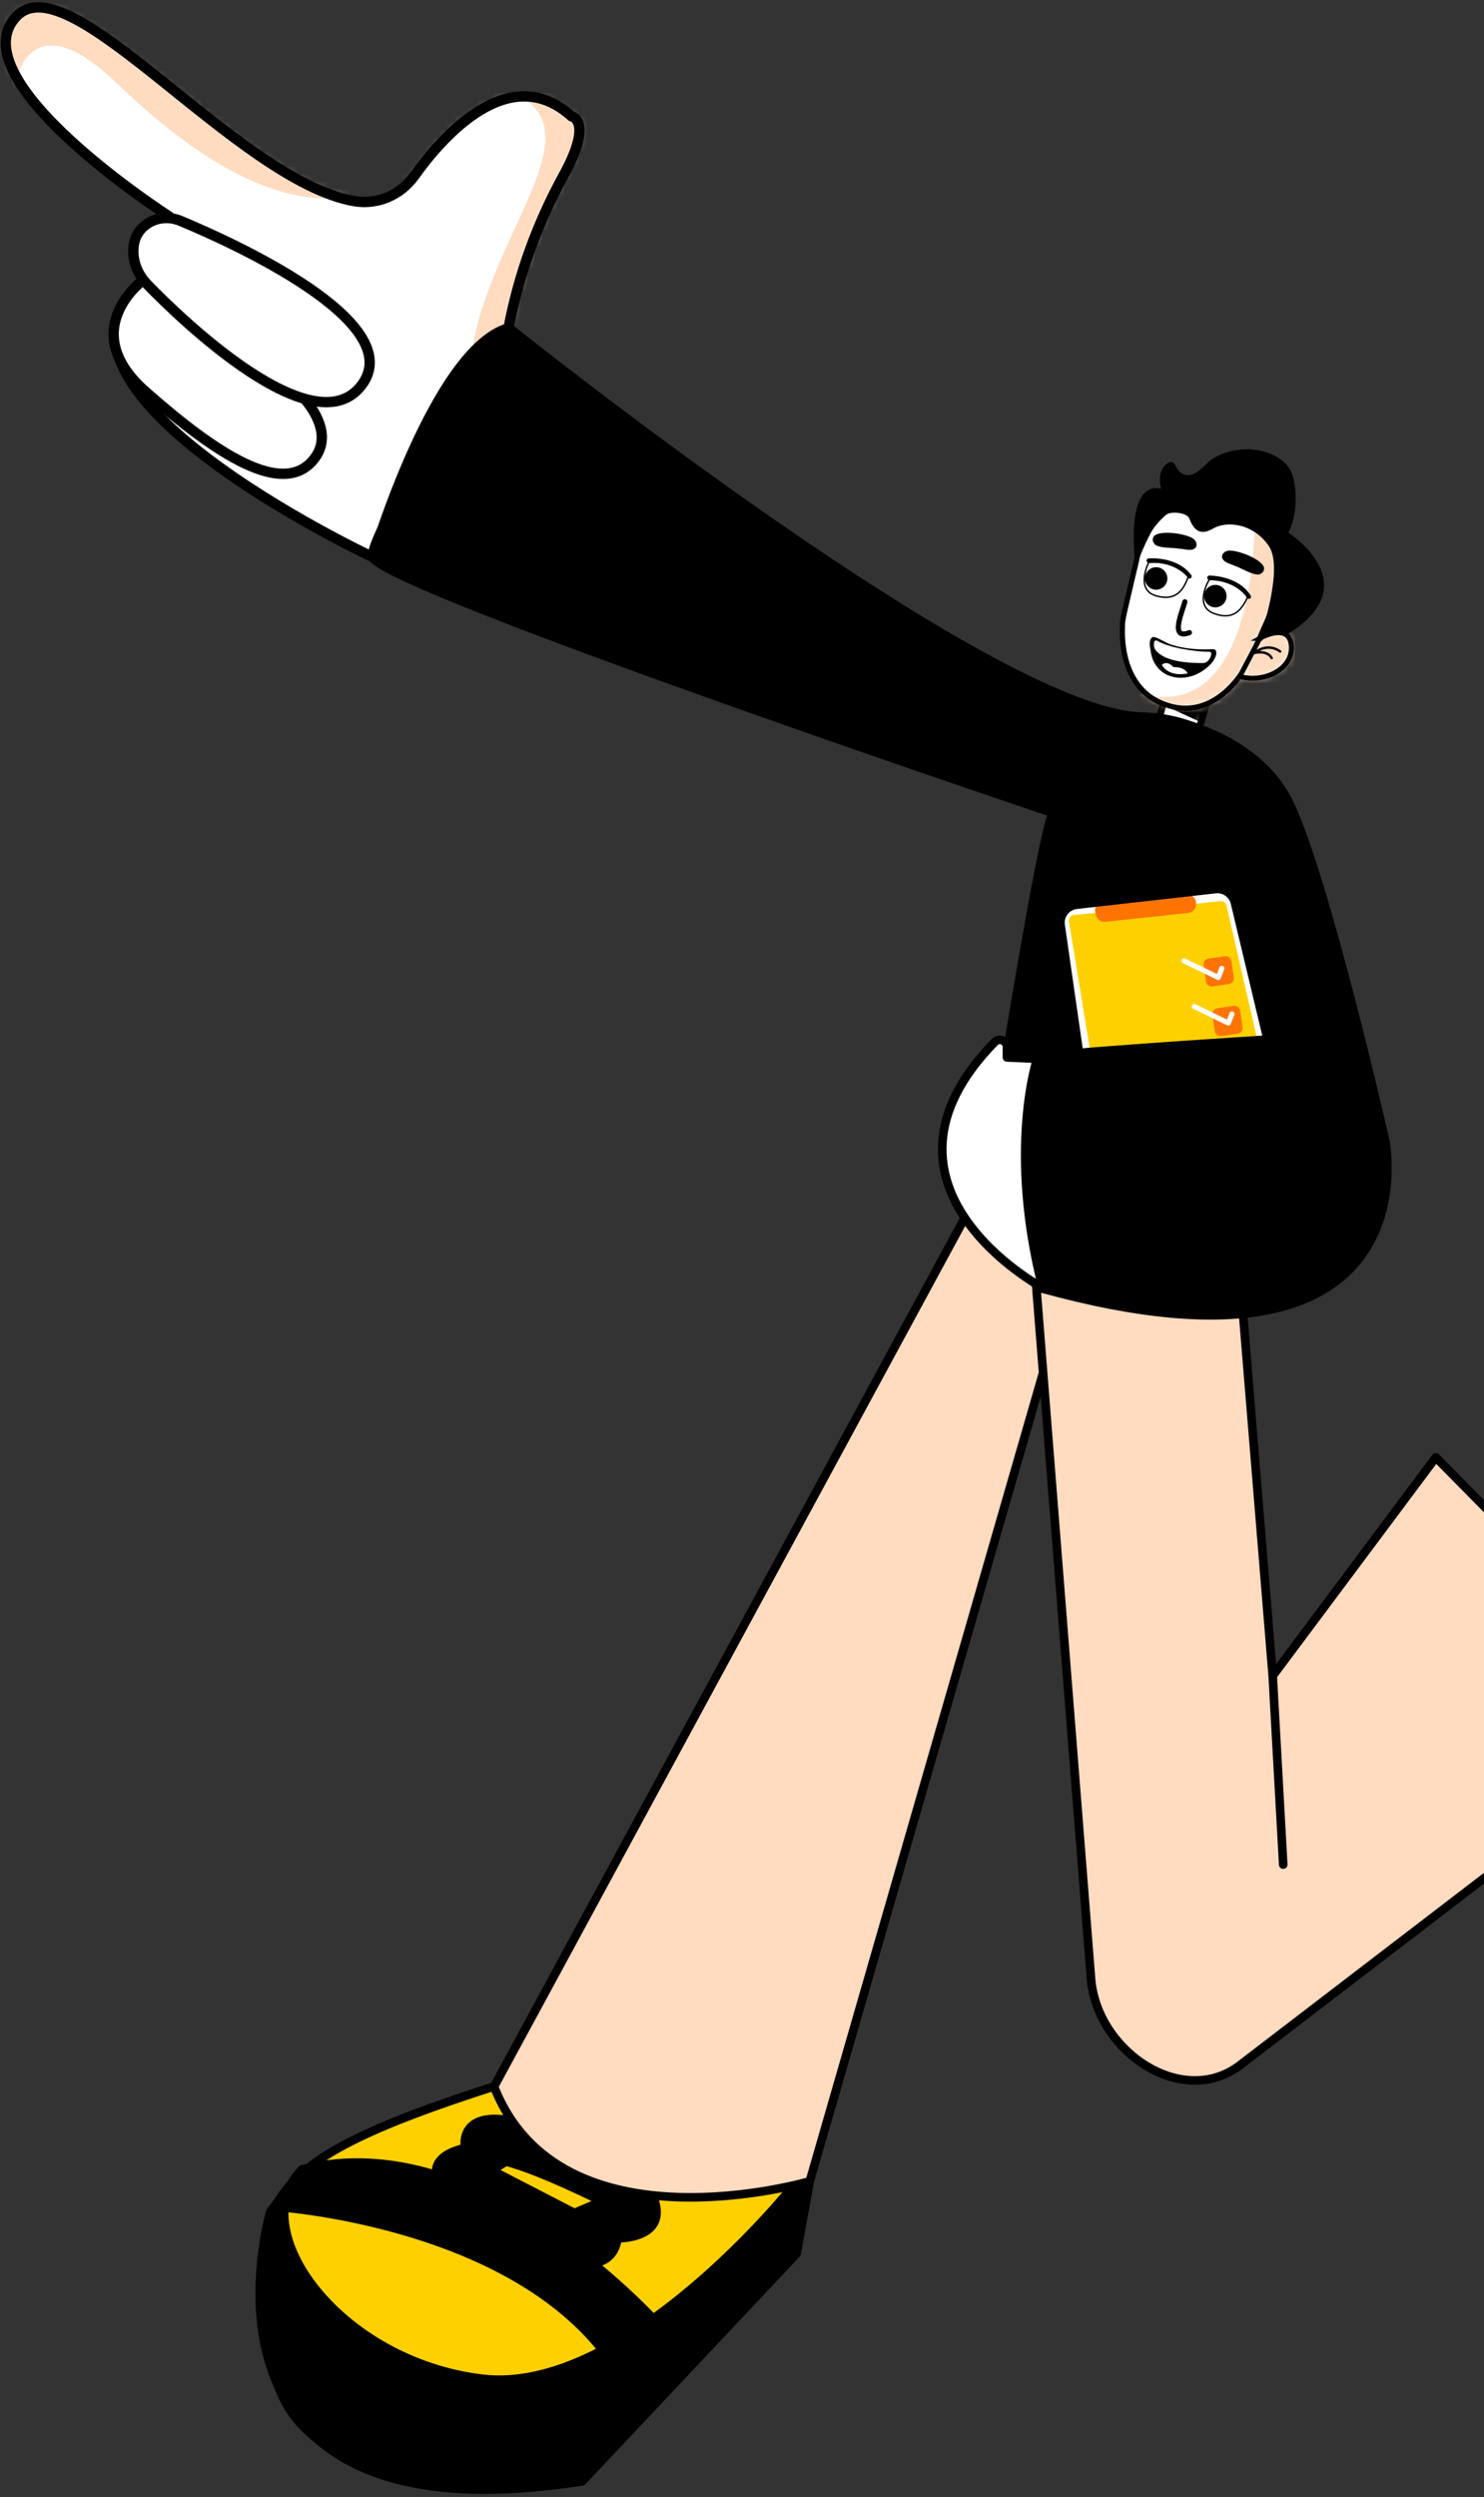 <svg width="201" height="338" viewBox="0 0 201 338" fill="none" xmlns="http://www.w3.org/2000/svg">
<rect x="0" y="0" width="201" height="338" fill="#333333" stroke="none"/>
<path d="M68.871 44.426C68.871 44.426 50.169 71.33 50.515 75.425C50.515 75.425 0.635 52.089 20.056 37.662C20.056 37.662 17.912 32.142 22.905 29.293C22.905 29.293 -5.95 10.771 2.239 2.209C9.418 -5.275 32.007 24.355 47.928 27.218C51.082 27.785 54.25 26.416 56.117 23.815C59.921 18.49 68.982 8.129 77.42 15.751C77.42 15.751 80.407 16.304 76.368 23.677C72.813 30.151 70.254 37.122 68.885 44.37V44.44L68.871 44.426Z" fill="white"/>
<mask id="mask0_2460_231552" style="mask-type:luminance" maskUnits="userSpaceOnUse" x="0" y="1" width="79" height="75">
<path d="M68.872 44.425C68.872 44.425 50.17 71.329 50.516 75.424C50.516 75.424 0.636 52.088 20.057 37.661C20.057 37.661 17.913 32.141 22.906 29.292C22.906 29.292 -5.949 10.77 2.24 2.208C9.419 -5.276 32.008 24.354 47.929 27.217C51.083 27.784 54.251 26.415 56.118 23.814C59.922 18.489 68.983 8.128 77.421 15.75C77.421 15.75 80.409 16.303 76.369 23.676C72.814 30.149 70.255 37.121 68.886 44.37V44.439L68.872 44.425Z" fill="white"/>
</mask>
<g mask="url(#mask0_2460_231552)">
<path d="M1.824 12.472C1.824 12.472 3.166 -0.904 15.837 11.282C53.365 47.386 63.006 8.931 70.476 13.067C80.338 18.531 65.731 32.668 63.822 48.34C61.927 64.013 85.733 40.4 85.733 40.4C85.733 40.4 92.898 1.655 91.667 1.364C90.436 1.074 56.463 -7.004 55.744 -7.004C55.025 -7.004 -4.594 -9.148 -4.594 -9.148L-2.215 10.563L1.824 12.458V12.472Z" fill="#FFDBC0"/>
</g>
<path d="M68.871 44.426C68.871 44.426 50.169 71.33 50.515 75.425C50.515 75.425 0.635 52.089 20.056 37.662C20.056 37.662 17.912 32.142 22.905 29.293C22.905 29.293 -5.95 10.771 2.239 2.209C9.418 -5.275 32.007 24.355 47.928 27.218C51.082 27.785 54.25 26.416 56.117 23.815C59.921 18.49 68.982 8.129 77.42 15.751C77.42 15.751 80.407 16.304 76.368 23.677C72.813 30.151 70.254 37.122 68.885 44.37V44.44L68.871 44.426Z" stroke="black" stroke-width="1.397" stroke-linecap="round" stroke-linejoin="round"/>
<path d="M19.572 37.759C19.572 37.759 10.096 44.523 19.683 52.989C29.255 61.44 38.44 67.513 42.589 62.063C46.739 56.613 36.6 49.724 36.6 49.724L19.572 37.759Z" fill="white" stroke="black" stroke-width="1.397" stroke-linecap="round" stroke-linejoin="round"/>
<path d="M19.516 30.622C20.858 29.446 22.781 29.211 24.427 29.889C31.274 32.738 55.426 43.569 48.994 52.118C42.562 60.666 24.455 43.154 19.945 38.493C18.88 37.4 18.188 35.975 18.078 34.44C17.981 33.167 18.244 31.715 19.516 30.608V30.622Z" fill="white" stroke="black" stroke-width="1.397" stroke-linecap="round" stroke-linejoin="round"/>
<path d="M162.807 121.475L165.242 121.226C166.003 121.143 166.694 121.641 166.86 122.388L171.937 144.451C172.13 145.336 171.494 146.208 170.595 146.277L149.21 147.923C148.421 147.978 147.716 147.425 147.605 146.636L144.023 124.795C143.912 123.951 144.521 123.176 145.364 123.093L162.807 121.489V121.475Z" fill="#FFD000" stroke="white" stroke-width="1.522" stroke-linecap="round" stroke-linejoin="round"/>
<path d="M161.977 122.166V122.318C162.06 122.955 161.59 123.508 160.968 123.577L149.694 124.78C149.113 124.836 148.587 124.462 148.449 123.895L148.352 123.466C148.186 122.775 148.67 122.097 149.39 122.042L160.746 121.115C161.383 121.059 161.936 121.53 161.991 122.152L161.977 122.166Z" fill="#FF7300"/>
<path d="M163.683 129.758L165.915 129.439C166.338 129.378 166.731 129.672 166.791 130.096L167.11 132.328C167.171 132.752 166.876 133.144 166.453 133.204L164.221 133.523C163.797 133.584 163.405 133.289 163.344 132.866L163.025 130.634C162.965 130.21 163.259 129.818 163.683 129.758Z" fill="#FF7300"/>
<path d="M164.872 136.478L167.104 136.159C167.528 136.099 167.92 136.393 167.981 136.817L168.3 139.049C168.36 139.472 168.066 139.865 167.642 139.925L165.41 140.244C164.987 140.304 164.594 140.01 164.534 139.587L164.215 137.355C164.154 136.931 164.449 136.539 164.872 136.478Z" fill="#FF7300"/>
<path d="M165.491 131.074L165.021 132.319L160.387 130.064" stroke="white" stroke-width="0.692" stroke-linecap="round" stroke-linejoin="round"/>
<path d="M166.86 137.244L166.376 138.489L161.756 136.234" stroke="white" stroke-width="0.692" stroke-linecap="round" stroke-linejoin="round"/>
<path d="M109.663 295.268L107.879 305.062L78.844 335.881C78.844 335.881 39.822 341.22 36.972 319.849C34.123 298.464 33.058 293.304 66.906 282.432L109.663 295.255V295.268Z" fill="#FFD000" stroke="black" stroke-width="1.162" stroke-linecap="round" stroke-linejoin="round"/>
<path d="M107.353 295.988C107.353 295.988 84.723 324.317 65.302 321.993C45.881 319.669 32.878 301.687 40.901 293.664L36.627 299.363C36.627 299.363 23.084 344.61 78.844 335.881L107.879 305.062L109.663 295.269L107.353 295.988Z" fill="black" stroke="black" stroke-width="1.162" stroke-linecap="round" stroke-linejoin="round"/>
<path d="M89.841 315.339C89.841 315.339 65.495 287.315 40.901 293.664L37.221 298.713C37.221 298.713 67.985 300.608 81.763 318.314L89.841 315.339Z" fill="black" stroke="black" stroke-width="1.162" stroke-linecap="round" stroke-linejoin="round"/>
<path d="M84.253 296.817L69.41 303.11C69.41 303.11 82.468 310.718 83.658 302.986C83.658 302.986 90.671 303.11 88.527 297.522L84.253 296.803V296.817Z" fill="black" stroke="black" stroke-width="1.162" stroke-linecap="round" stroke-linejoin="round"/>
<path d="M71.899 290.523L60.736 297.412C60.736 297.412 55.743 292.418 62.991 290.758C62.991 290.758 62.037 286.014 68.58 286.954L71.899 290.523Z" fill="black" stroke="black" stroke-width="1.162" stroke-linecap="round" stroke-linejoin="round"/>
<path d="M81.998 298.477C81.998 298.477 71.9 293.373 67.626 292.654L71.54 289.68C71.54 289.68 78.305 296.693 84.018 296.209L81.998 298.463V298.477Z" fill="black" stroke="black" stroke-width="0.692" stroke-linecap="round" stroke-linejoin="round"/>
<path d="M78.912 300.137L64.886 292.889L61.801 295.157L76.173 301.451L78.912 300.137Z" fill="black" stroke="black" stroke-width="1.162" stroke-linecap="round" stroke-linejoin="round"/>
<path d="M147.439 164.507L109.676 295.267C109.676 295.267 75.828 305.24 66.919 282.444L135.682 155.599L147.439 164.507Z" fill="#FFDBC0" stroke="black" stroke-width="1.162" stroke-linecap="round" stroke-linejoin="round"/>
<path d="M167.386 165.932L139.596 164.507L147.772 267.837C148.546 277.672 160.138 285.529 167.981 279.525L201.47 253.88L227.835 231.07L194.471 197.276L172.38 226.851L167.386 165.918V165.932Z" fill="#FFDBC0" stroke="black" stroke-width="1.162" stroke-linecap="round" stroke-linejoin="round"/>
<path d="M172.381 226.864L173.806 252.399" stroke="black" stroke-width="1.162" stroke-linecap="round" stroke-linejoin="round"/>
<path d="M163.525 94.899L162.17 99.423L156.734 98.053L157.688 94.899H163.525Z" fill="white"/>
<mask id="mask1_2460_231552" style="mask-type:luminance" maskUnits="userSpaceOnUse" x="156" y="94" width="8" height="6">
<path d="M163.524 94.899L162.169 99.423L156.733 98.053L157.687 94.899H163.524Z" fill="white"/>
</mask>
<g mask="url(#mask1_2460_231552)">
<path d="M156.291 94.844L164.425 98.579L165.614 96.213L164.604 94.484L159.611 95.135L156.291 94.844Z" fill="black"/>
</g>
<path d="M163.525 94.899L162.17 99.423L156.734 98.053L157.688 94.899H163.525Z" stroke="black" stroke-width="0.927" stroke-linecap="round" stroke-linejoin="round"/>
<path d="M169.488 88.826C167.551 93.073 163.305 97.32 157.91 95.397C153.179 93.82 151.824 88.882 152.031 84.663C152.031 83.916 152.211 83.293 152.432 82.284C152.82 80.61 153.248 78.812 153.636 77.124C154.023 75.686 154.106 74.551 154.646 73.376C155.503 71.812 157.592 68.271 161.507 67.607C163.319 67.331 165.227 67.704 166.832 68.589C169.792 70.194 172.808 72.85 173.776 75.962C174.053 76.834 174.15 77.899 173.942 78.701C173.79 79.185 173.541 79.669 173.333 80.167C172.268 82.546 170.678 86.295 169.502 88.813V88.84L169.488 88.826Z" fill="white"/>
<mask id="mask2_2460_231552" style="mask-type:luminance" maskUnits="userSpaceOnUse" x="152" y="67" width="23" height="29">
<path d="M169.488 88.826C167.551 93.073 163.305 97.32 157.91 95.397C153.179 93.82 151.824 88.882 152.031 84.663C152.031 83.916 152.211 83.293 152.432 82.284C152.82 80.61 153.248 78.812 153.636 77.124C154.023 75.686 154.106 74.551 154.646 73.376C155.503 71.812 157.592 68.271 161.507 67.607C163.319 67.331 165.227 67.704 166.832 68.589C169.792 70.194 172.808 72.85 173.776 75.962C174.053 76.834 174.15 77.899 173.942 78.701C173.79 79.185 173.541 79.669 173.333 80.167C172.268 82.546 170.678 86.295 169.502 88.813V88.84L169.488 88.826Z" fill="white"/>
</mask>
<g mask="url(#mask2_2460_231552)">
<path d="M169.929 70.359C169.929 70.359 170.483 98.315 154.409 93.875L153.773 98.703L164.853 100.916L174.508 95.507L180.221 83.016L169.929 70.346V70.359Z" fill="#FFDBC0"/>
</g>
<path d="M169.488 88.826C167.551 93.073 163.305 97.32 157.91 95.397C153.179 93.82 151.824 88.882 152.031 84.663C152.031 83.916 152.211 83.293 152.432 82.284C152.82 80.61 153.248 78.812 153.636 77.124C154.023 75.686 154.106 74.551 154.646 73.376C155.503 71.812 157.592 68.271 161.507 67.607C163.319 67.331 165.227 67.704 166.832 68.589C169.792 70.194 172.808 72.85 173.776 75.962C174.053 76.834 174.15 77.899 173.942 78.701C173.79 79.185 173.541 79.669 173.333 80.167C172.268 82.546 170.678 86.295 169.502 88.813V88.84L169.488 88.826Z" stroke="#010101" stroke-width="0.705" stroke-miterlimit="10"/>
<path d="M170.637 86.406C170.637 86.406 174.593 84.166 174.897 87.375C175.188 90.612 171.149 92.507 167.926 91.566L170.651 86.379V86.406H170.637Z" fill="white"/>
<mask id="mask3_2460_231552" style="mask-type:luminance" maskUnits="userSpaceOnUse" x="167" y="85" width="8" height="7">
<path d="M170.638 86.407C170.638 86.407 174.594 84.167 174.898 87.376C175.189 90.613 171.15 92.508 167.927 91.567L170.652 86.38V86.407H170.638Z" fill="white"/>
</mask>
<g mask="url(#mask3_2460_231552)">
<path d="M170.361 83.793C170.361 83.793 177.72 84.927 177.72 85.218C177.72 85.508 173.625 94.417 173.625 94.417L164.205 93.144L170.361 83.779V83.793Z" fill="#FFDBC0"/>
</g>
<path d="M170.637 86.406C170.637 86.406 174.593 84.166 174.897 87.375C175.188 90.612 171.149 92.507 167.926 91.566L170.651 86.379V86.406H170.637Z" stroke="#010101" stroke-width="0.664" stroke-miterlimit="10"/>
<path d="M173.39 88.19C171.578 86.876 169.862 88.397 169.862 88.397C169.862 88.397 171.591 87.913 172.242 89.075" stroke="#010101" stroke-width="0.332" stroke-linecap="round" stroke-linejoin="round"/>
<path d="M160.483 81.454C160.179 82.699 158.339 86.724 161.105 85.632" stroke="#010101" stroke-width="0.692" stroke-linecap="round" stroke-linejoin="round"/>
<path d="M170.58 77.762C169.598 77.858 168.367 77.001 167.357 76.641C166.651 76.309 165.725 76.185 165.517 75.451C165.462 75.078 165.78 74.691 166.167 74.594C167.219 74.193 171.507 75.867 171.202 77.084C171.133 77.388 170.94 77.623 170.649 77.692V77.734L170.58 77.762Z" fill="#010101"/>
<path d="M156.388 73.694C157.204 74.261 158.684 74.095 159.749 74.275C160.524 74.316 161.395 74.676 161.935 74.136C162.17 73.832 162.073 73.334 161.782 73.071C161.063 72.2 156.498 71.591 156.18 72.795C156.097 73.099 156.139 73.389 156.36 73.597H156.401L156.374 73.694H156.388Z" fill="#010101"/>
<path d="M168.99 80.818C168.99 80.818 167.413 78.411 163.789 78.453C163.789 78.453 161.617 82.008 164.425 83.045C167.233 84.083 168.271 82.326 169.004 80.79V80.832L168.99 80.818Z" stroke="#010101" stroke-width="0.194" stroke-miterlimit="10"/>
<path d="M163.802 78.203C163.802 78.203 167.509 78.148 169.155 80.776" stroke="#010101" stroke-width="0.581" stroke-linecap="round" stroke-linejoin="round"/>
<path d="M164.267 81.977C163.559 81.787 163.139 81.058 163.329 80.35C163.519 79.642 164.247 79.222 164.956 79.412C165.664 79.602 166.084 80.33 165.894 81.038C165.704 81.747 164.976 82.167 164.267 81.977Z" fill="#010101" stroke="#010101" stroke-width="0.387" stroke-miterlimit="10"/>
<path d="M160.952 78.079C160.952 78.079 159.181 75.797 155.585 76.129C155.585 76.129 153.704 79.836 156.581 80.652C159.458 81.468 160.357 79.642 160.966 78.038V78.079H160.952Z" stroke="#010101" stroke-width="0.194" stroke-miterlimit="10"/>
<path d="M155.586 75.879C155.586 75.879 159.279 75.533 161.119 78.023" stroke="#010101" stroke-width="0.581" stroke-linecap="round" stroke-linejoin="round"/>
<path d="M156.348 79.606C155.627 79.472 155.151 78.778 155.286 78.058C155.42 77.337 156.113 76.861 156.834 76.995C157.555 77.129 158.031 77.823 157.897 78.544C157.762 79.265 157.069 79.74 156.348 79.606Z" fill="#010101" stroke="#010101" stroke-width="0.387" stroke-miterlimit="10"/>
<path d="M164.618 87.996C164.535 87.899 164.439 87.871 164.314 87.871C164.01 87.871 163.401 87.927 162.557 87.899C161.478 87.871 159.971 87.692 158.809 87.304C157.965 87.138 156.485 86.004 156.056 86.267C155.544 86.696 155.752 87.581 155.862 88.176C156.111 90.181 157.647 91.758 159.943 91.745C160.33 91.745 160.745 91.689 161.133 91.592C162.544 91.26 163.54 90.347 163.913 89.974C164.369 89.531 164.964 88.605 164.66 88.024L164.632 87.996H164.618Z" fill="#010101"/>
<path d="M157.37 90.002C157.37 90.002 157.965 89.338 158.837 90.209C158.892 90.265 158.975 90.306 159.072 90.306C159.432 90.306 160.414 90.334 160.87 91.15C160.87 91.15 158.408 91.786 157.37 90.002Z" fill="white"/>
<path d="M163.9 88.246C164.121 88.343 164.066 88.619 163.997 88.813C163.858 89.255 163.512 89.712 163.001 89.754C161.493 89.754 157.647 89.712 156.43 87.872C156.278 87.609 156.126 86.558 156.679 86.71C158.325 87.692 161.866 88.232 163.844 88.232H163.9V88.246Z" fill="white"/>
<path d="M174.522 72.118C174.522 72.118 185.353 79.02 174.522 85.757C174.522 85.757 171.977 85.522 170.635 86.407C170.635 86.407 173.955 77.015 171.866 73.93C169.778 70.845 166.167 70.458 164.3 71.551C162.432 72.644 161.63 71.579 161.077 70.181C160.773 69.421 158.919 69.227 158.2 69.545C157.48 69.863 156.415 70.098 153.829 76.71C153.829 76.71 152.113 65.049 157.273 66.142C157.273 66.142 156.471 63.652 158.296 62.615C158.615 62.435 159.016 62.587 159.154 62.905C159.583 63.874 160.773 65.52 163.262 62.933C166.568 59.502 174.204 60.36 175.186 64.731C176.168 69.102 174.522 72.076 174.522 72.076V72.118Z" fill="black"/>
<path d="M68.869 44.428C68.869 44.428 133.841 96.48 154.493 97.103C156.264 97.158 158.007 97.379 159.708 97.85C164.079 99.081 171.176 102.013 174.44 108.611C179.351 118.515 187.526 154.536 187.526 154.536C187.526 154.536 194.29 188.924 141.2 174.316C141.2 174.316 136.4 155.573 140.481 143.317C140.661 142.778 171.84 140.828 171.84 140.828L167.385 122.181C167.081 120.922 165.891 120.079 164.605 120.231L145.793 122.347C144.354 122.513 143.33 123.827 143.538 125.266L146.014 142.418L136.4 143.138C136.4 143.138 141.74 110.174 142.819 109.995C142.819 109.995 53.736 80.061 50.541 75.427C50.541 75.427 58.91 47.277 68.897 44.428H68.869Z" fill="black" stroke="black" stroke-width="1.397" stroke-linecap="round" stroke-linejoin="round"/>
<path d="M141.2 174.302C141.2 174.302 115.582 160.622 134.727 141.049C135.335 140.426 136.386 140.855 136.386 141.726V143.137L140.481 143.317C140.481 143.317 136.386 155.379 141.2 174.316V174.302Z" fill="white" stroke="black" stroke-width="1.162" stroke-linecap="round" stroke-linejoin="round"/>
</svg>
